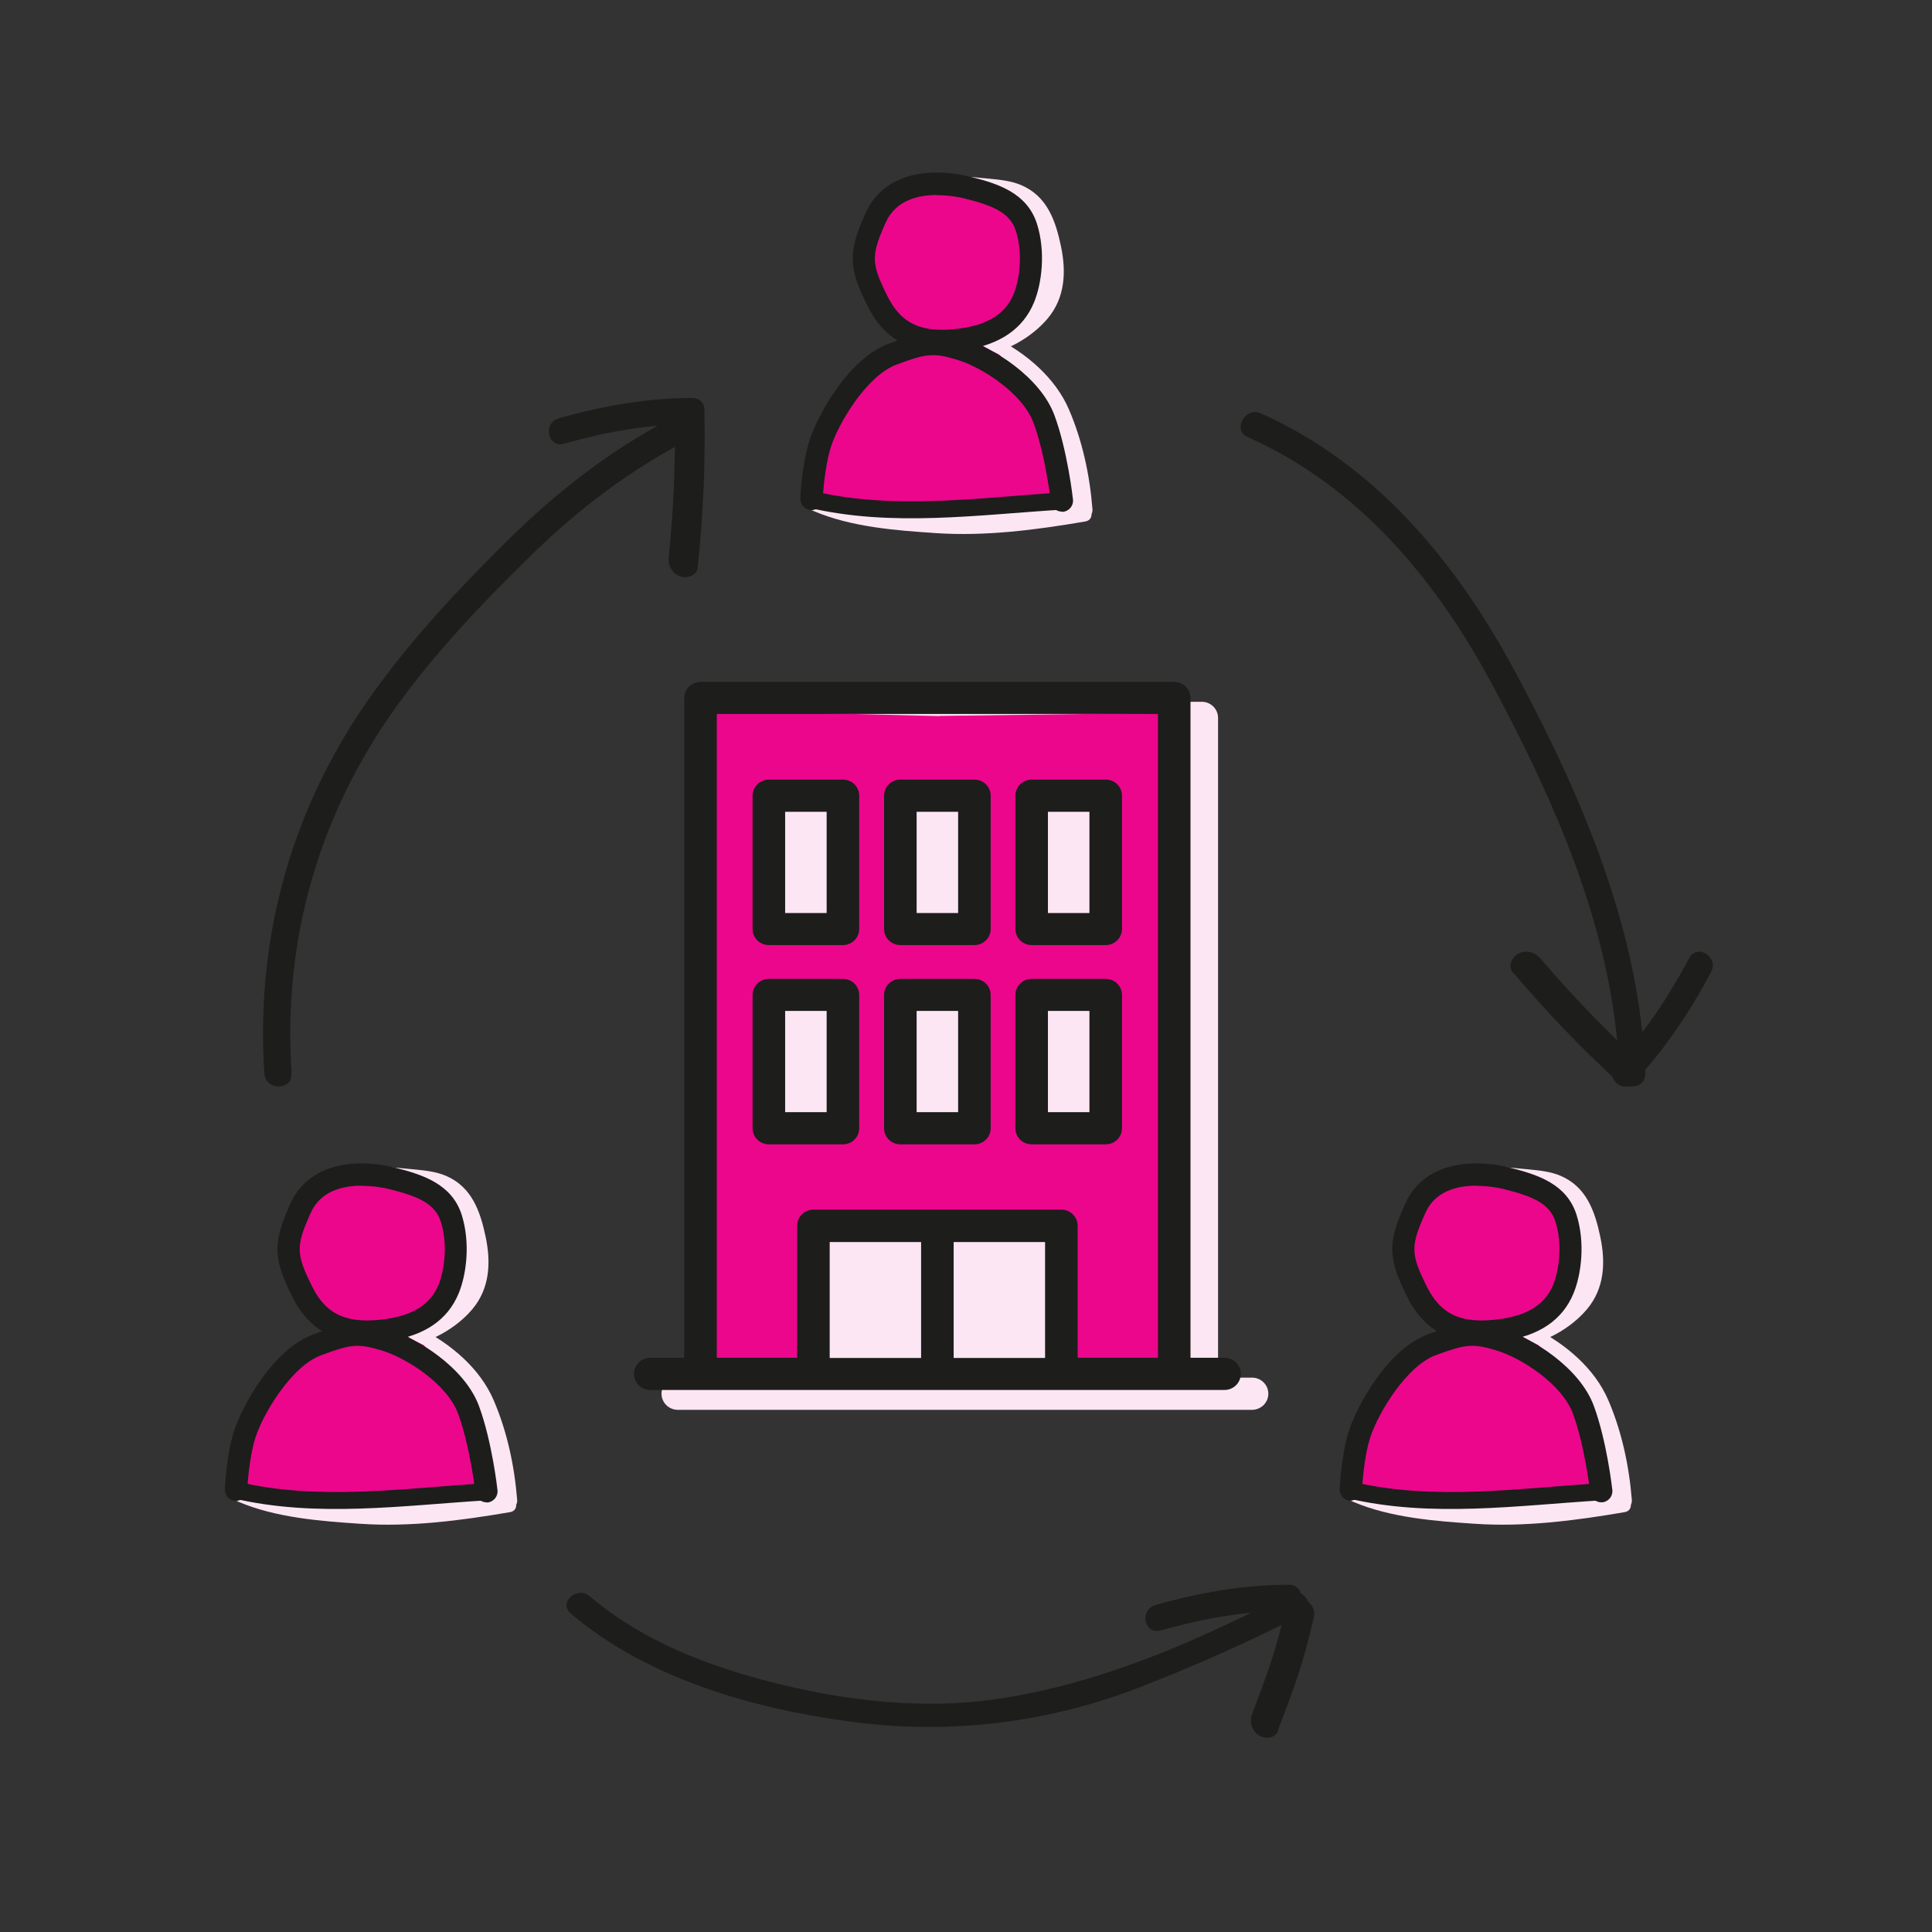 <?xml version="1.0" encoding="UTF-8"?>
<svg id="Layer_1" xmlns="http://www.w3.org/2000/svg" version="1.1" viewBox="0 0 1080 1080">
  <rect x="0" y="0" width="1080" height="1080" fill="#333333" stroke="none"/>
  <!-- Generator: Adobe Illustrator 29.7.1, SVG Export Plug-In . SVG Version: 2.1.1 Build 8)  -->
  <defs>
    <style>
      .st0 {
        fill: #1d1d1b;
      }

      .st1 {
        fill: #fde6f4;
      }

      .st2 {
        fill: #ec068c;
      }
    </style>
  </defs>
  <path class="st1" d="M699.9,770.1h-19v-368.8c0-5-4.1-9-9.1-9h-264.8c-5,0-9.1,4-9.1,9v368.8h-19c-5,0-9.1,4-9.1,9s4.1,9,9.1,9h321c5,0,9.1-4,9.1-9s-4.1-9-9.1-9ZM540.5,411.3l-46.5-1.1h131.8l-85.3,1.1Z"/>
  <path class="st0" d="M720,891.1c-50.4,26.1-104.4,50-162.2,58.6-46,6.8-94.3,0-138.4-12.6-32.9-9.3-64.5-23.3-89.8-44.8-7-6-17.7,3.6-10.6,9.6,42,35.8,100.2,53,156.4,60.5,56.2,7.5,111.1.6,162.5-19.5,30.6-11.9,60.8-25.3,89.8-40.3,8.4-4.3.8-16.1-7.6-11.8h0Z"/>
  <path class="st0" d="M697.5,244.3c61.5,27.6,104.8,78.7,137.1,139.2,35.4,66.2,67.8,139.3,70.6,216.4.4,9.8,14.9,9.9,14.5,0-2.9-79.8-35.8-155.5-72.6-224.2-33.5-62.5-78.7-116.2-142.4-144.7-8.5-3.8-15.9,9.4-7.4,13.3h0Z"/>
  <path class="st0" d="M845.8,543.6c18.2,21.5,37.8,42,58.9,61.4,7.8,7.2,20.4-3.7,12.6-10.9-20.1-18.5-38.8-37.9-56.2-58.3-2.9-3.4-7.7-5-12.2-2.8-3.8,2-6.1,7.2-3.2,10.6h.1Z"/>
  <path class="st0" d="M913.1,605.2c17.3-18,31.4-39.4,43.4-61.8,4.5-8.5-7.8-16.2-12.3-7.7-11.4,21.4-24.6,41.6-41.1,58.8-6.6,6.8,3.5,17.6,10,10.8Z"/>
  <path class="st0" d="M714.3,967.5c9.9-26.3,13.5-35.2,20.1-63.1,2.4-10.4-13.2-16-15.6-5.7-6.3,26.5-9.4,34.1-18.8,59.3-1.6,4.1-.6,9.2,3.6,12,3.6,2.4,9.2,1.8,10.8-2.4h0Z"/>
  <path class="st0" d="M720.6,885.9c-25-.1-50.2,4.4-74.6,11.3-9.3,2.6-6.4,16.8,2.9,14.2,23.3-6.6,47.1-10.9,70.9-10.8,9.5.1,10.3-14.6.9-14.7Z"/>
  <path class="st0" d="M163,600.1c-4.9-74.5,14.9-144.3,58.7-205.3,21.7-30.1,47.7-57.5,74.3-83.5,27.4-26.9,57.6-49.9,92.2-67.2,8.7-4.4,1-17.2-7.7-12.9-35.7,17.8-67,41.7-95.3,69.5-27.4,26.9-54.2,55.4-76.6,86.6-45.2,62.9-65.9,135.9-60.8,212.9.6,9.5,15.7,9.6,15.1,0h.1Z"/>
  <path class="st0" d="M390,317.1c3-28,4.3-56.3,3.8-85-.2-10.6-16.8-12.2-16.6-1.6.5,27.3-.6,54.3-3.4,80.9-.5,4.4,1.7,9.1,6.4,10.8,4,1.4,9.4-.6,9.9-5h0Z"/>
  <path class="st0" d="M387.1,222.5c-25-.1-50.2,4.4-74.6,11.3-9.3,2.6-6.4,16.8,2.9,14.2,23.3-6.6,47.1-10.9,70.9-10.8,9.5.1,10.3-14.6.9-14.7Z"/>
  <path class="st1" d="M209.1,661.9c9.1.1,18.9.6,27.9,2.8,13.7,3.3,17.8,15.5,20.4,27.9,2.6,12.4,2.7,24.3-6.1,33.9-8.2,8.9-20.1,15-32,17.1-6.1,1-3.5,10.3,2.6,9.3,13.9-2.4,28.3-10.2,37.4-21,9.8-11.6,10.5-26.1,7.5-40.4-3-14.3-7.7-28-22.2-34.2-5.6-2.4-11.8-3-17.8-3.6-6-.6-11.8-1.2-17.8-1.3-5.9,0-6.2,9.5,0,9.6Z"/>
  <path class="st1" d="M213.8,661.9c9.1.1,18.9.6,27.9,2.8,13.7,3.3,17.8,15.5,20.4,27.9,2.6,12.4,2.7,24.3-6.1,33.9-8.2,8.9-20.1,15-32,17.1-6.1,1-3.5,10.3,2.6,9.3,13.9-2.4,28.3-10.2,37.4-21,9.8-11.6,10.5-26.1,7.5-40.4-3-14.3-7.7-28-22.2-34.2-5.6-2.4-11.8-3-17.8-3.6-6-.6-11.8-1.2-17.8-1.3-5.9,0-6.2,9.5,0,9.6Z"/>
  <path class="st1" d="M226.4,750.8c16.1,8.2,30.5,19.7,37.7,36.7,6.7,16,10.4,33.8,11.8,51,.5,6.1,10.1,6.1,9.6,0-1.5-19-5.6-38.3-13.2-55.9-7.6-17.6-23.7-31.3-41.2-40.1-5.5-2.8-10.4,5.5-4.9,8.3h0Z"/>
  <path class="st1" d="M230,750.8c16.1,8.2,30.5,19.7,37.7,36.7,6.7,16,10.4,33.8,11.8,51,.5,6.1,10.1,6.1,9.6,0-1.5-19-5.6-38.3-13.2-55.9-7.6-17.6-23.7-31.3-41.2-40.1-5.5-2.8-10.4,5.5-4.9,8.3h0Z"/>
  <path class="st2" d="M220.7,753.5c1.7,1.5,3.6,2.7,5.6,3.8,1.7,1,3.4,1.8,5.2,2.6.6.3,1.2.5,1.8.6.6.1,1.3.1,1.9,0,1.1-.3,2.3-1.1,2.9-2.2.6-1.1.9-2.4.5-3.7-.4-1.1-1.1-2.4-2.2-2.9-1.5-.7-3-1.4-4.5-2.2-1.6-.8-3.1-1.7-4.5-2.8l1,.8s-.5-.4-.8-.6c-.9-.8-2.1-1.4-3.4-1.4s-2.6.5-3.4,1.4c-.8.9-1.5,2.1-1.4,3.4,0,1.3.4,2.5,1.4,3.4h-.1Z"/>
  <path class="st1" d="M130.2,837.2c20.9,8.9,45.6,10.8,68.1,12.3,27.9,1.9,56.2-1.8,83.7-6.5,6.1-1,3.5-10.3-2.6-9.3-26,4.4-52.7,7.8-79.1,6.3-21.2-1.3-45.6-2.7-65.3-11.1-5.6-2.4-10.5,5.9-4.9,8.3h0Z"/>
  <path class="st1" d="M133.3,839.5c20.9,8.9,45.6,10.8,68.1,12.3,27.9,1.9,56.2-1.8,83.7-6.5,6.1-1,3.5-10.3-2.6-9.3-26,4.4-52.7,7.8-79.1,6.3-21.2-1.3-45.6-2.7-65.3-11.1-5.6-2.4-10.5,5.9-4.9,8.3h0Z"/>
  <path class="st1" d="M199.6,845.1c24.4.4,48.8-.9,73.1-3.8,2.6-.3,4.8-2,4.8-4.8s-2.2-5.1-4.8-4.8c-24.3,2.9-48.7,4.2-73.1,3.8-6.2,0-6.2,9.5,0,9.6Z"/>
  <path class="st1" d="M197.2,835.8c-1.7.2-3.4.1-5,0l1.3.2h-.4c-.6-.2-1.3-.3-1.9,0-.6,0-1.2.2-1.8.6-.6.3-1,.7-1.3,1.2-.4.4-.7,1-.8,1.7l-.2,1.3c0,.9.2,1.7.6,2.4l.8,1c.6.6,1.3,1,2.1,1.2,2.2.3,4.5.6,6.7.3.6,0,1.3-.1,1.9-.4.6-.2,1.1-.5,1.5-1,.4-.4.8-1,1-1.5.3-.6.4-1.2.4-1.9,0-1.2-.4-2.6-1.4-3.4l-1-.8c-.8-.4-1.5-.6-2.4-.6h0Z"/>
  <path class="st2" d="M254.5,692.8c-.4-1.8-1.3-3.1-2.4-4.1-1-9.3-5.9-17.6-14.3-22.5-9.1-5.4-20.8-6.9-31.2-8-11.3-1.2-23.2,1.1-31.1,9.8-7,7.7-10,17.7-12.5,27.5-.4,1.6-.3,3.3.3,4.8-.6,2.8.1,5.5,1.7,7.4.3,2.5.8,5,1.6,7.5.5,1.7,1.4,2.9,2.4,3.9.1.6.2,1.2.4,1.7,1,2.8,2.1,4.7,3.9,7,.8,1,2.3,1.7,3.8,2.1,3.5,4,7.5,7.5,12,10.4,1.8,1.1,4.4,1.4,6.4.8.1,0,.2,0,.3-.1,6.8,2.9,15.1,4.5,21,.3,8.8-.6,17.2-2.6,23.6-9.2,4.7-4.8,8.1-10.9,10.9-16.9,3.3-7.2,5.1-14.6,3.2-22.6h.1Z"/>
  <path class="st2" d="M267,819.2v-.3c.1-.6.3-1.3.3-1.9,0-1.8-.3-3.5-.8-5v-.4c-.3-2.4-.6-4.9-.7-7.3-.2-2.2-.8-4.2-2.4-5.9,0,0-.2-.1-.3-.3-4.2-11.9-8.3-23.5-18.2-32.1-9.5-8.3-21.1-13.5-32.8-17.8-2.4-.9-4.5-.5-6.2.6-.9-.3-1.8-.6-2.6-1-1.9-.7-3.8-.5-5.3.2-1.3-.4-2.7-.4-4.2,0-19.2,4.5-35.1,16.8-45.1,33.3-.3.4-.5.7-.8,1.1-.2.4-.4.8-.6,1.2-1.1,2-2.1,4-3.1,6.1,0,.2-.2.4-.3.6,0,0,0,.1,0,.1-4.2,9.1-7.5,18.6-9.7,28.4-.3,1.3-.3,2.5,0,3.6-.4.6-.8,1.3-1,2.1-.6,2-.3,4.7.8,6.4,2.2,3.4,7.4,5.6,11.2,3.1h.4c2.4.4,4.8.8,7.2.9.4.7.8,1.3,1.4,1.9,1.5,1.4,3.7,2.7,5.9,2.4,4-.4,7.9-1.4,11.4-3.3.7.3,1.5.4,2.3.4l14.6,1.1c1.3.1,2.6-.3,3.8-.9,23.6.3,47.4.4,70.9-1.9,4.5-.4,8.3-3.5,8.3-8.3s-1.7-5.6-4-7.2h-.3Z"/>
  <path class="st0" d="M205,750.6c-14.7,0-31.2-4.8-41.6-25.7-10.8-21.7-11-30-1.1-52,10.3-22.9,36.8-25.5,58-20.3,16.1,4,32.3,9.3,37.8,26.5,4.9,15.6,2.7,33.3-1.7,43.9-6.1,14.8-19.1,23.7-38.8,26.5-3.9.6-8.2,1-12.7,1ZM202.1,662.8c-10.4,0-22.9,2.9-28.4,15.2-8.4,18.7-8.3,22.9.9,41.4,7.9,15.8,19.9,21,41.4,17.9,15.2-2.2,24.7-8.4,29.1-19h0c3.4-8.3,5.3-22.9,1.3-35.4-3.2-10.1-12.7-14.2-28.9-18.2-2.3-.6-8.3-1.8-15.3-1.8Z"/>
  <path class="st0" d="M271.9,839.8c-3.1,0-5.8-2.3-6.2-5.5,0-.3-2.9-25.8-9.6-44-6.1-16.6-28.9-31.3-43.1-35.5-13.3-4-17.3-3.2-33.5,2.8-16.6,6.1-32.5,32.8-36.7,46-3.8,12-4.6,29.2-4.6,29.4-.1,3.5-3.3,6.1-6.5,6-3.4-.1-6.1-3-6-6.5,0-.8.8-19,5.2-32.7,4.3-13.4,21.4-45.5,44.3-53.9,17.1-6.3,23.9-8.2,41.4-3,16.5,4.9,43.3,21.6,51.2,43.2,7.2,19.6,10.2,45.8,10.3,46.9.4,3.4-2.1,6.5-5.5,6.9-.2,0-.5,0-.7,0Z"/>
  <path class="st0" d="M130.5,837.6c46.2,10.9,94.6,4,141.4,1.1,6.1-.4,6.2-10,0-9.6-45.8,2.8-93.7,10-138.9-.8-6-1.4-8.6,7.8-2.6,9.3h0Z"/>
  <path class="st1" d="M832.2,661.9c9.1.1,18.9.6,27.9,2.8,13.7,3.3,17.8,15.5,20.4,27.9,2.6,12.4,2.7,24.3-6.1,33.9-8.2,8.9-20.1,15-32,17.1-6.1,1-3.5,10.3,2.6,9.3,13.9-2.4,28.3-10.2,37.4-21,9.8-11.6,10.5-26.1,7.5-40.4-3-14.3-7.7-28-22.2-34.2-5.6-2.4-11.8-3-17.8-3.6-6-.6-11.8-1.2-17.8-1.3-5.9,0-6.2,9.5,0,9.6Z"/>
  <path class="st1" d="M836.9,661.9c9.1.1,18.9.6,27.9,2.8,13.7,3.3,17.8,15.5,20.4,27.9,2.6,12.4,2.7,24.3-6.1,33.9-8.2,8.9-20.1,15-32,17.1-6.1,1-3.5,10.3,2.6,9.3,13.9-2.4,28.3-10.2,37.4-21,9.8-11.6,10.5-26.1,7.5-40.4-3-14.3-7.7-28-22.2-34.2-5.6-2.4-11.8-3-17.8-3.6-6-.6-11.8-1.2-17.8-1.3-5.9,0-6.2,9.5,0,9.6Z"/>
  <path class="st1" d="M849.5,750.8c16.1,8.2,30.5,19.7,37.7,36.7,6.7,16,10.4,33.8,11.8,51,.5,6.1,10.1,6.1,9.6,0-1.5-19-5.6-38.3-13.2-55.9-7.6-17.6-23.7-31.3-41.2-40.1-5.5-2.8-10.4,5.5-4.9,8.3h0Z"/>
  <path class="st1" d="M853.1,750.8c16.1,8.2,30.5,19.7,37.7,36.7,6.7,16,10.4,33.8,11.8,51,.5,6.1,10.1,6.1,9.6,0-1.5-19-5.6-38.3-13.2-55.9-7.6-17.6-23.7-31.3-41.2-40.1-5.5-2.8-10.4,5.5-4.9,8.3h0Z"/>
  <path class="st2" d="M843.8,753.5c1.7,1.5,3.6,2.7,5.6,3.8,1.7,1,3.4,1.8,5.2,2.6.6.3,1.1.5,1.8.6.6.1,1.3.1,1.9,0,1.1-.3,2.3-1.1,2.9-2.2.6-1.1.9-2.4.5-3.7-.4-1.1-1.1-2.4-2.2-2.9-1.5-.7-3-1.4-4.5-2.2-1.6-.8-3.1-1.7-4.5-2.8l1,.8s-.5-.4-.8-.6c-.9-.8-2.1-1.4-3.4-1.4s-2.6.5-3.4,1.4c-.8.9-1.5,2.1-1.4,3.4,0,1.3.4,2.5,1.4,3.4h-.1Z"/>
  <path class="st1" d="M753.4,837.2c20.9,8.9,45.6,10.8,68.1,12.3,27.9,1.9,56.2-1.8,83.7-6.5,6.1-1,3.5-10.3-2.6-9.3-26,4.4-52.7,7.8-79.1,6.3-21.2-1.3-45.6-2.7-65.3-11.1-5.6-2.4-10.5,5.9-4.9,8.3h0Z"/>
  <path class="st1" d="M756.4,839.5c20.9,8.9,45.6,10.8,68.1,12.3,27.9,1.9,56.2-1.8,83.7-6.5,6.1-1,3.5-10.3-2.6-9.3-26,4.4-52.7,7.8-79.1,6.3-21.2-1.3-45.6-2.7-65.3-11.1-5.6-2.4-10.5,5.9-4.9,8.3h0Z"/>
  <path class="st1" d="M822.8,845.1c24.4.4,48.8-.9,73.1-3.8,2.6-.3,4.8-2,4.8-4.8s-2.2-5.1-4.8-4.8c-24.3,2.9-48.7,4.2-73.1,3.8-6.2,0-6.2,9.5,0,9.6Z"/>
  <path class="st1" d="M820.3,835.8c-1.7.2-3.4.1-5,0l1.3.2h-.4c-.6-.2-1.3-.3-1.9,0-.6,0-1.2.2-1.8.6-.6.3-1,.7-1.3,1.2-.4.4-.7,1-.8,1.7l-.2,1.3c0,.9.2,1.7.6,2.4l.8,1c.6.6,1.3,1,2.1,1.2,2.2.3,4.5.6,6.7.3.6,0,1.3-.1,1.9-.4.6-.2,1.1-.5,1.5-1,.4-.4.8-1,1-1.5.3-.6.4-1.2.4-1.9,0-1.2-.4-2.6-1.4-3.4l-1-.8c-.8-.4-1.5-.6-2.4-.6h0Z"/>
  <path class="st2" d="M877.7,692.8c-.4-1.8-1.3-3.1-2.4-4.1-1-9.3-5.9-17.6-14.3-22.5-9.1-5.4-20.8-6.9-31.2-8-11.3-1.2-23.2,1.1-31.1,9.8-7,7.7-10,17.7-12.5,27.5-.4,1.6-.3,3.3.3,4.8-.6,2.8.1,5.5,1.7,7.4.3,2.5.8,5,1.6,7.5.5,1.7,1.4,2.9,2.4,3.9.1.6.2,1.2.4,1.7,1,2.8,2.1,4.7,3.9,7,.8,1,2.3,1.7,3.8,2.1,3.5,4,7.5,7.5,11.9,10.4,1.8,1.1,4.4,1.4,6.4.8.1,0,.2,0,.3-.1,6.8,2.9,15.1,4.5,21,.3,8.8-.6,17.2-2.6,23.6-9.2,4.7-4.8,8.1-10.9,10.9-16.9,3.3-7.2,5.1-14.6,3.2-22.6h.1Z"/>
  <path class="st2" d="M890.1,819.2v-.3c.1-.6.3-1.3.3-1.9,0-1.8-.3-3.5-.8-5v-.4c-.3-2.4-.6-4.9-.7-7.3-.2-2.2-.8-4.2-2.4-5.9,0,0-.2-.1-.3-.3-4.2-11.9-8.3-23.5-18.2-32.1-9.5-8.3-21.1-13.5-32.8-17.8-2.4-.9-4.5-.5-6.2.6-.9-.3-1.8-.6-2.6-1-1.9-.7-3.8-.5-5.3.2-1.3-.4-2.7-.4-4.2,0-19.2,4.5-35.1,16.8-45.1,33.3-.3.4-.5.7-.8,1.1-.2.4-.4.8-.6,1.2-1.1,2-2.1,4-3.1,6.1,0,.2-.2.4-.3.6,0,0,0,.1,0,.1-4.2,9.1-7.5,18.6-9.7,28.4-.3,1.3-.3,2.5,0,3.6-.4.6-.8,1.3-1,2.1-.6,2-.3,4.7.8,6.4,2.2,3.4,7.4,5.6,11.2,3.1h.4c2.4.4,4.8.8,7.2.9.4.7.8,1.3,1.4,1.9,1.5,1.4,3.7,2.7,5.9,2.4,4-.4,7.9-1.4,11.4-3.3.7.3,1.5.4,2.3.4l14.6,1.1c1.3.1,2.6-.3,3.8-.9,23.6.3,47.4.4,70.9-1.9,4.5-.4,8.3-3.5,8.3-8.3s-1.7-5.6-4-7.2h-.3Z"/>
  <path class="st0" d="M828.2,750.6c-14.7,0-31.2-4.8-41.6-25.7-10.8-21.7-11-30-1.1-52,10.3-22.9,36.7-25.5,58-20.3,16.1,4,32.3,9.2,37.8,26.5,4.9,15.6,2.7,33.3-1.7,43.9h0c-6.1,14.8-19.1,23.7-38.8,26.5-3.9.6-8.2,1-12.7,1ZM825.2,662.8c-10.4,0-22.9,2.9-28.4,15.2-8.4,18.7-8.3,22.9.9,41.4,7.9,15.8,19.8,21,41.4,17.9,15.2-2.2,24.7-8.4,29.1-19h0c3.4-8.3,5.3-22.9,1.3-35.4-3.2-10.1-12.7-14.2-28.9-18.2-2.3-.6-8.3-1.8-15.3-1.8ZM873.9,720.7h.2-.2Z"/>
  <path class="st0" d="M895.1,839.8c-3.1,0-5.8-2.3-6.2-5.5,0-.3-2.9-25.8-9.6-44-6.1-16.6-28.9-31.3-43.1-35.5-13.3-4-17.3-3.2-33.5,2.7-16.6,6.1-32.5,32.8-36.7,46-3.9,12-4.6,29.2-4.6,29.4-.1,3.4-3.3,5.8-6.5,6-3.4-.1-6.1-3-6-6.5,0-.8.8-19,5.2-32.7,4.3-13.4,21.4-45.5,44.3-53.9,17.1-6.3,23.9-8.2,41.4-3,16.5,4.9,43.3,21.6,51.2,43.2,7.2,19.6,10.2,45.8,10.3,46.9.4,3.4-2.1,6.5-5.5,6.9-.2,0-.5,0-.7,0Z"/>
  <path class="st0" d="M753.6,837.6c46.2,10.9,94.6,4,141.4,1.1,6.1-.4,6.2-10,0-9.6-45.8,2.8-93.7,10-138.9-.8-6-1.4-8.6,7.8-2.6,9.3h0Z"/>
  <path class="st1" d="M530.7,108.1c9.1.1,18.9.6,27.9,2.8,13.7,3.3,17.8,15.5,20.4,27.9,2.6,12.4,2.7,24.3-6.1,33.9-8.2,8.9-20.1,15-32,17.1-6.1,1-3.5,10.3,2.6,9.3,13.9-2.4,28.3-10.2,37.4-21,9.8-11.6,10.5-26.1,7.5-40.4-3-14.3-7.7-28-22.2-34.2-5.6-2.4-11.8-3-17.8-3.6-6-.6-11.8-1.2-17.8-1.3-5.9,0-6.2,9.5,0,9.6Z"/>
  <path class="st1" d="M535.4,108.1c9.1.1,18.9.6,27.9,2.8,13.7,3.3,17.8,15.5,20.4,27.9,2.6,12.4,2.7,24.3-6.1,33.9-8.2,8.9-20.1,15-32,17.1-6.1,1-3.5,10.3,2.6,9.3,13.9-2.4,28.3-10.2,37.4-21,9.8-11.6,10.5-26.1,7.5-40.4-3-14.3-7.7-28-22.2-34.2-5.6-2.4-11.8-3-17.8-3.6-6-.6-11.8-1.2-17.8-1.3-5.9,0-6.2,9.5,0,9.6Z"/>
  <path class="st1" d="M548,197c16.1,8.2,30.5,19.7,37.7,36.7,6.7,16,10.4,33.8,11.8,51,.5,6.1,10.1,6.1,9.6,0-1.5-19-5.6-38.3-13.2-55.9-7.6-17.6-23.7-31.3-41.2-40.1-5.5-2.8-10.4,5.5-4.9,8.3h0Z"/>
  <path class="st1" d="M551.6,197c16.1,8.2,30.5,19.7,37.7,36.7,6.7,16,10.4,33.8,11.8,51,.5,6.1,10.1,6.1,9.6,0-1.5-19-5.6-38.3-13.2-55.9-7.6-17.6-23.7-31.3-41.2-40.1-5.5-2.8-10.4,5.5-4.9,8.3h0Z"/>
  <path class="st2" d="M542.3,199.7c1.7,1.5,3.6,2.7,5.6,3.8,1.7,1,3.4,1.8,5.2,2.6.6.3,1.1.5,1.8.6.6.1,1.3.1,1.9,0,1.1-.3,2.3-1.1,2.9-2.2.6-1.1.9-2.4.5-3.7-.4-1.1-1.1-2.4-2.2-2.9-1.5-.7-3-1.4-4.5-2.2-1.6-.8-3.1-1.7-4.5-2.8l1,.8s-.5-.4-.8-.6c-.9-.8-2.1-1.4-3.4-1.4s-2.6.5-3.4,1.4c-.8.9-1.5,2.1-1.4,3.4,0,1.3.4,2.5,1.4,3.4h-.1Z"/>
  <path class="st1" d="M451.8,283.4c20.9,8.9,45.6,10.8,68.1,12.3,27.9,1.9,56.2-1.8,83.7-6.5,6.1-1,3.5-10.3-2.6-9.3-26,4.4-52.7,7.8-79.1,6.3-21.2-1.3-45.6-2.7-65.3-11.1-5.6-2.4-10.5,5.9-4.9,8.3h0Z"/>
  <path class="st1" d="M454.9,285.7c20.9,8.9,45.6,10.8,68.1,12.3,27.9,1.9,56.2-1.8,83.7-6.5,6.1-1,3.5-10.3-2.6-9.3-26,4.4-52.7,7.8-79.1,6.3-21.2-1.3-45.6-2.7-65.3-11.1-5.6-2.4-10.5,5.9-4.9,8.3h0Z"/>
  <path class="st1" d="M521.2,291.3c24.4.4,48.8-.9,73.1-3.8,2.6-.3,4.8-2,4.8-4.8s-2.2-5.1-4.8-4.8c-24.3,2.9-48.7,4.2-73.1,3.8-6.2,0-6.2,9.5,0,9.6Z"/>
  <path class="st1" d="M518.8,282c-1.7.2-3.4.1-5,0l1.3.2h-.4c-.6-.2-1.3-.3-1.9,0-.6,0-1.2.2-1.8.6-.6.3-1,.7-1.3,1.2-.4.4-.7,1-.8,1.7l-.2,1.3c0,.9.2,1.7.6,2.4l.8,1c.6.6,1.3,1,2.1,1.2,2.2.3,4.5.6,6.7.3.6,0,1.3-.1,1.9-.4.6-.2,1.1-.5,1.5-1,.4-.4.8-1,1-1.5.3-.6.4-1.2.4-1.9,0-1.2-.4-2.6-1.4-3.4l-1-.8c-.8-.4-1.5-.6-2.4-.6h0Z"/>
  <path class="st2" d="M576.1,138.9c-.4-1.8-1.3-3.1-2.4-4.1-1-9.3-5.9-17.6-14.3-22.5-9.1-5.4-20.8-6.9-31.2-8-11.3-1.2-23.2,1.1-31.1,9.8-7,7.7-10,17.7-12.5,27.5-.4,1.6-.3,3.3.3,4.8-.6,2.8.1,5.5,1.7,7.4.3,2.5.8,5,1.6,7.5.5,1.7,1.4,2.9,2.4,3.9.1.6.2,1.2.4,1.7,1,2.8,2.1,4.7,3.9,7,.8,1,2.3,1.7,3.8,2.1,3.5,4,7.5,7.5,11.9,10.4,1.8,1.1,4.4,1.4,6.4.8.1,0,.2,0,.3-.1,6.8,2.9,15.1,4.5,21,.3,8.8-.6,17.2-2.6,23.6-9.2,4.7-4.8,8.1-10.9,10.9-16.9,3.3-7.2,5.1-14.6,3.2-22.6h.1Z"/>
  <path class="st2" d="M588.6,265.4v-.3c.1-.6.3-1.3.3-1.9,0-1.8-.3-3.5-.8-5v-.4c-.3-2.4-.6-4.9-.7-7.3-.2-2.2-.8-4.2-2.4-5.9,0,0-.2-.1-.3-.3-4.2-11.9-8.3-23.5-18.2-32.1-9.5-8.3-21.1-13.5-32.8-17.8-2.4-.9-4.5-.5-6.2.6-.9-.3-1.8-.6-2.6-1-1.9-.7-3.8-.5-5.3.2-1.3-.4-2.7-.4-4.2,0-19.2,4.5-35.1,16.8-45.1,33.3-.3.4-.5.7-.8,1.2-.2.4-.4.8-.6,1.1-1.1,2-2.1,4-3.1,6.1,0,.2-.2.4-.3.6,0,0,0,.1,0,.1-4.2,9.1-7.5,18.6-9.7,28.4-.3,1.3-.3,2.5,0,3.6-.4.6-.8,1.3-1,2.1-.6,2-.3,4.7.8,6.4,2.2,3.4,7.4,5.6,11.2,3.1h.4c2.4.4,4.8.8,7.2.9.4.7.8,1.3,1.4,1.9,1.5,1.4,3.7,2.7,5.9,2.4,4-.4,7.9-1.4,11.4-3.3.7.3,1.5.4,2.3.4l14.6,1.1c1.3.1,2.6-.3,3.8-.9,23.6.3,47.4.4,70.9-1.9,4.5-.4,8.3-3.5,8.3-8.3s-1.7-5.6-4-7.2h-.3Z"/>
  <path class="st0" d="M526.6,196.8c-14.7,0-31.2-4.8-41.6-25.7-10.8-21.7-11-30-1.1-52.1,10.3-22.9,36.8-25.5,58-20.3,16.1,3.9,32.3,9.2,37.8,26.5,4.9,15.6,2.7,33.3-1.7,43.9h0c-6.1,14.7-19.1,23.7-38.8,26.5-3.9.6-8.2,1-12.7,1ZM523.7,109c-10.4,0-22.9,2.9-28.5,15.2-8.4,18.7-8.3,22.9.9,41.4,7.9,15.9,19.9,21,41.4,17.9,15.2-2.2,24.7-8.4,29.1-19h0c3.4-8.3,5.3-22.9,1.3-35.4-3.2-10.1-12.7-14.2-28.9-18.2-2.3-.6-8.3-1.8-15.3-1.8ZM572.3,166.9h.2-.2Z"/>
  <path class="st0" d="M593.6,286c-3.1,0-5.8-2.3-6.2-5.5,0-.3-2.9-25.8-9.6-44-6.1-16.6-28.9-31.3-43.1-35.5-13.3-4-17.3-3.2-33.5,2.8-16.6,6.1-32.5,32.8-36.7,46-3.8,12-4.6,29.2-4.6,29.3-.1,3.4-3.2,6.3-6.5,6-3.4-.1-6.1-3-6-6.5,0-.8.8-19,5.2-32.6,4.3-13.4,21.4-45.5,44.3-53.9,17.1-6.3,24-8.2,41.4-3,16.5,4.9,43.3,21.6,51.2,43.2,7.2,19.6,10.2,45.8,10.3,46.9.4,3.4-2.1,6.5-5.5,6.9-.2,0-.5,0-.7,0Z"/>
  <path class="st0" d="M452.1,283.8c46.2,10.9,94.6,4,141.4,1.1,6.1-.4,6.2-10,0-9.6-45.8,2.8-93.7,10-138.9-.8-6-1.4-8.6,7.8-2.6,9.3h0Z"/>
  <path class="st2" d="M525.1,400.3l-132.7-3.2v364.9h64.4v-71.6h131.3v71.6h69.7v-363.5l-132.7,1.7ZM468.5,627.5h-36.9v-64.5h36.9v64.5ZM469.3,514.3h-38.5v-64.5h38.5v64.5ZM547.9,628.2h-35.6v-63.2h35.6v63.2ZM547.9,517.4h-44v-70.8h44v70.8ZM574.7,449.8h44v68.4h-44v-68.4ZM621,628.2h-43.2v-66h43.2v66Z"/>
  <path class="st0" d="M656.4,381.2h-264.8c-5,0-9.1,4-9.1,9v368.8h-19c-5,0-9.1,4-9.1,9s4.1,9,9.1,9h321c5,0,9.1-4,9.1-9s-4.1-9-9.1-9h-19v-368.8c0-5-4.1-9-9.1-9ZM400.7,399.1h246.6v359.9h-44.9v-73.8c0-5-4.1-9-9.1-9h-138.6c-5,0-9.1,4-9.1,9v73.8h-44.9v-359.9ZM533.1,694.3h51.1v64.8h-51.1v-64.8ZM514.9,759.1h-51.1v-64.8h51.1v64.8ZM429.8,528.3h41.4c5,0,9.1-4,9.1-9v-74.5c0-5-4.1-9-9.1-9h-41.4c-5,0-9.1,4-9.1,9v74.5c0,5,4.1,9,9.1,9ZM438.9,453.8h23.2v56.6h-23.2v-56.6ZM503.3,528.3h41.4c5,0,9.1-4,9.1-9v-74.5c0-5-4.1-9-9.1-9h-41.4c-5,0-9.1,4-9.1,9v74.5c0,5,4.1,9,9.1,9ZM512.4,453.8h23.2v56.6h-23.2v-56.6ZM576.7,528.3h41.4c5,0,9.1-4,9.1-9v-74.5c0-5-4.1-9-9.1-9h-41.4c-5,0-9.1,4-9.1,9v74.5c0,5,4.1,9,9.1,9ZM585.8,453.8h23.2v56.6h-23.2v-56.6ZM471.2,639.7c5,0,9.1-4,9.1-9v-74.5c0-5-4.1-9-9.1-9h-41.4c-5,0-9.1,4-9.1,9v74.5c0,5,4.1,9,9.1,9h41.4ZM438.9,565.1h23.2v56.6h-23.2v-56.6ZM503.3,639.7h41.4c5,0,9.1-4,9.1-9v-74.5c0-5-4.1-9-9.1-9h-41.4c-5,0-9.1,4-9.1,9v74.5c0,5,4.1,9,9.1,9ZM512.4,565.1h23.2v56.6h-23.2v-56.6ZM576.7,639.7h41.4c5,0,9.1-4,9.1-9v-74.5c0-5-4.1-9-9.1-9h-41.4c-5,0-9.1,4-9.1,9v74.5c0,5,4.1,9,9.1,9ZM585.8,565.1h23.2v56.6h-23.2v-56.6Z"/>
</svg>